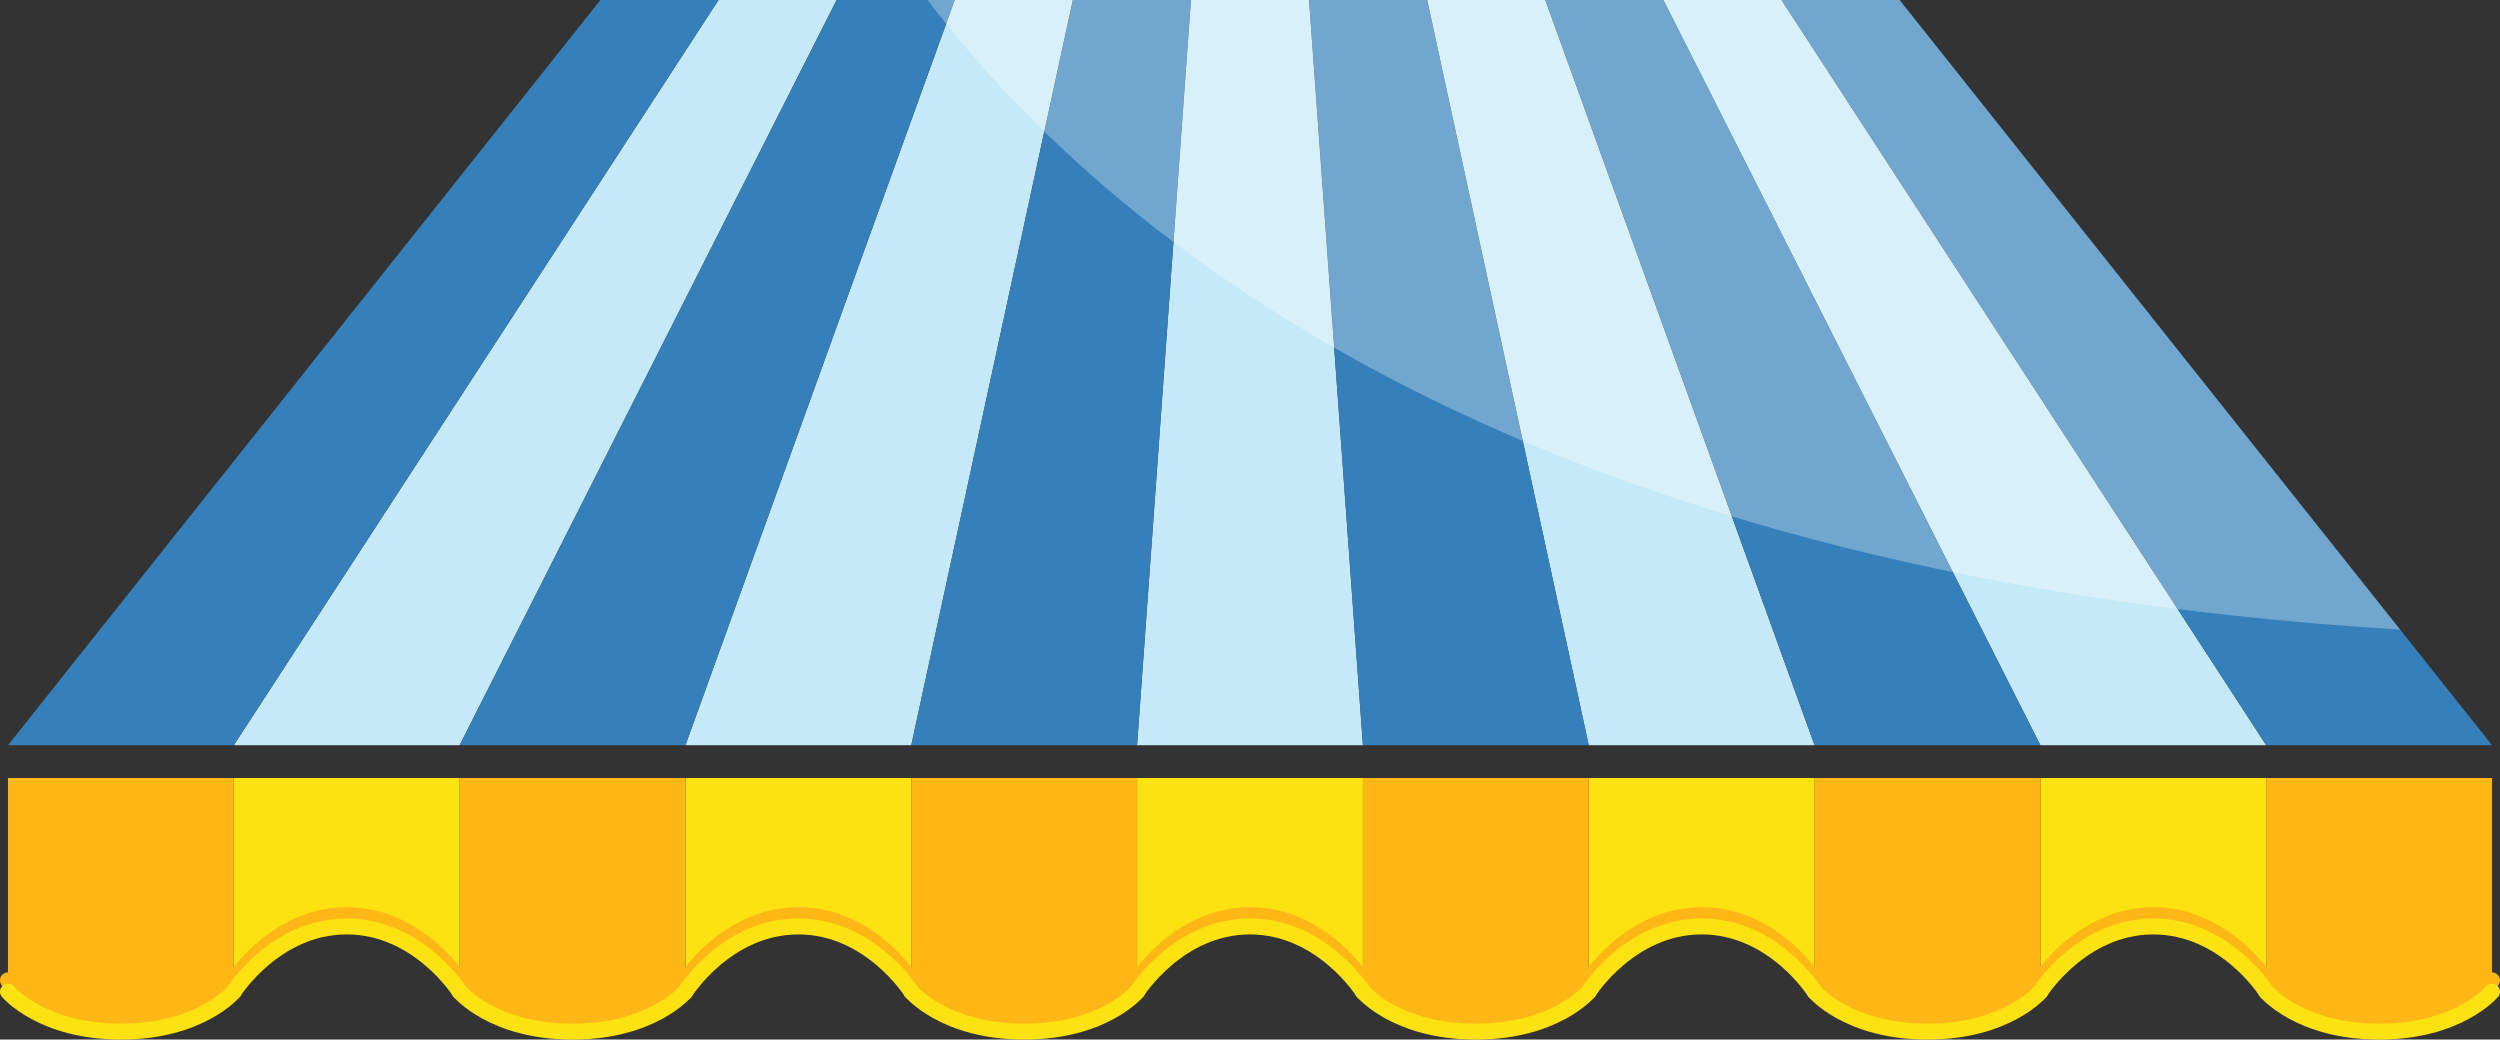 <?xml version="1.0" encoding="utf-8"?>
<!-- Generator: Adobe Illustrator 16.0.0, SVG Export Plug-In . SVG Version: 6.00 Build 0)  -->
<!DOCTYPE svg PUBLIC "-//W3C//DTD SVG 1.1//EN" "http://www.w3.org/Graphics/SVG/1.1/DTD/svg11.dtd">
<svg version="1.1" id="Layer_1" xmlns="http://www.w3.org/2000/svg" xmlns:xlink="http://www.w3.org/1999/xlink" x="0px" y="0px"
	 width="313.811px" height="130.491px" viewBox="0 0 313.811 130.491" enable-background="new 0 0 313.811 130.491"
	 xml:space="preserve">
<rect x="0" y="0" width="313.811" height="130.491" fill="#333333" stroke="none"/>
<g>
	<g>
		<path fill="#C6E9F8" d="M90.193,0L29.347,93.543h28.346L105.018,0H90.193z M119.843,0L86.039,93.543h28.347L134.667,0H119.843z
			 M149.493,0l-6.762,93.543h28.348L164.318,0H149.493z M179.144,0l20.282,93.543h28.346L193.968,0H179.144z M208.794,0
			l47.325,93.543h28.346L223.619,0H208.794z"/>
		<polygon fill="#3580BB" points="75.367,0 1,93.543 29.346,93.543 90.193,0 		"/>
		<path fill="#3580BB" d="M105.018,0L57.692,93.543H86.04L119.843,0H105.018z M134.667,0l-20.282,93.543h28.346L149.492,0H134.667z
			 M164.318,0l6.761,93.543h28.347L179.144,0H164.318z M193.969,0l33.804,93.543h28.346L208.794,0H193.969z M223.618,0
			l60.847,93.543h28.347L238.443,0H223.618z"/>
		<g>
			<path fill="#FFB716" d="M284.465,97.654h14.173h14.173v25.407c-2.759,2.69-6.167,5.013-12.681,5.013h-2.984
				c-6.514,0-9.922-2.322-12.681-5.013V97.654z"/>
			<path fill="#FDE212" d="M256.118,97.654h14.173h14.173v25.407c-3.812-3.722-6.382-8.15-14.173-8.15
				c-7.79,0-10.36,4.43-14.173,8.15V97.654z"/>
			<path fill="#FFB716" d="M227.771,97.654h14.173h14.174v25.407c-2.76,2.69-6.167,5.013-12.682,5.013h-2.983
				c-6.515,0-9.922-2.322-12.682-5.013V97.654z"/>
			<path fill="#FDE212" d="M199.426,97.654h14.173h14.173v25.407c-3.813-3.722-6.382-8.15-14.173-8.15
				c-7.79,0-10.36,4.43-14.173,8.15V97.654z"/>
			<path fill="#FFB716" d="M171.079,97.654h14.173h14.173v25.407c-2.759,2.69-6.167,5.013-12.681,5.013h-2.984
				c-6.514,0-9.922-2.322-12.681-5.013V97.654z"/>
			<path fill="#FDE212" d="M142.732,97.654h14.173h14.173v25.407c-3.812-3.722-6.382-8.15-14.173-8.15
				c-7.79,0-10.36,4.43-14.173,8.15V97.654z"/>
			<path fill="#FFB716" d="M114.386,97.654h14.173h14.173v25.407c-2.759,2.69-6.167,5.013-12.682,5.013h-2.984
				c-6.514,0-9.922-2.322-12.681-5.013V97.654z"/>
			<path fill="#FDE212" d="M86.04,97.654h14.173h14.173v25.407c-3.812-3.722-6.382-8.15-14.173-8.15c-7.79,0-10.36,4.43-14.173,8.15
				V97.654z"/>
			<path fill="#FFB716" d="M57.692,97.654h14.173H86.04v25.407c-2.759,2.69-6.168,5.013-12.682,5.013h-2.984
				c-6.514,0-9.922-2.322-12.681-5.013V97.654z"/>
			<path fill="#FDE212" d="M29.346,97.654h14.173h14.173v25.407c-3.812-3.722-6.382-8.15-14.173-8.15
				c-7.79,0-10.36,4.43-14.173,8.15V97.654z"/>
			<path fill="#FFB716" d="M1,97.654h14.173h14.174v25.407c-2.759,2.69-6.168,5.013-12.682,5.013h-2.984
				c-6.514,0-9.922-2.322-12.681-5.013V97.654z"/>
			<g opacity="0.3">
				<g>
					<path fill="#FFFFFF" d="M301.269,79.025L238.443,0h-14.825h-14.824h-14.825h-14.826h-14.825h-14.825h-14.825h-14.825h-3.406
						C137.417,27.646,187.766,72.178,301.269,79.025"/>
				</g>
			</g>
			<path fill="none" stroke="#FFB716" stroke-width="2" stroke-linecap="round" stroke-linejoin="round" d="M1,123.061
				c0,0,4.181,5.013,14.173,5.013c9.992,0,14.173-5.013,14.173-5.013"/>
			<path fill="none" stroke="#FFB716" stroke-width="2" stroke-linecap="round" stroke-linejoin="round" d="M29.346,123.061
				c0,0,5.173-8.186,14.173-8.186s14.173,8.186,14.173,8.186"/>
			<path fill="none" stroke="#FFB716" stroke-width="2" stroke-linecap="round" stroke-linejoin="round" d="M57.693,123.061
				c0,0,4.181,5.013,14.173,5.013s14.173-5.013,14.173-5.013"/>
			<path fill="none" stroke="#FFB716" stroke-width="2" stroke-linecap="round" stroke-linejoin="round" d="M114.386,123.061
				c0,0,4.181,5.013,14.173,5.013c9.992,0,14.173-5.013,14.173-5.013"/>
			<path fill="none" stroke="#FFB716" stroke-width="2" stroke-linecap="round" stroke-linejoin="round" d="M171.079,123.061
				c0,0,4.181,5.013,14.173,5.013s14.173-5.013,14.173-5.013"/>
			<path fill="none" stroke="#FFB716" stroke-width="2" stroke-linecap="round" stroke-linejoin="round" d="M227.771,123.061
				c0,0,4.182,5.013,14.174,5.013c9.991,0,14.173-5.013,14.173-5.013"/>
			<path fill="none" stroke="#FFB716" stroke-width="2" stroke-linecap="round" stroke-linejoin="round" d="M284.465,123.061
				c0,0,4.181,5.013,14.173,5.013s14.173-5.013,14.173-5.013"/>
			<path fill="none" stroke="#FFB716" stroke-width="2" stroke-linecap="round" stroke-linejoin="round" d="M86.04,123.061
				c0,0,5.173-8.186,14.173-8.186s14.173,8.186,14.173,8.186"/>
			<path fill="none" stroke="#FFB716" stroke-width="2" stroke-linecap="round" stroke-linejoin="round" d="M142.732,123.061
				c0,0,5.173-8.186,14.173-8.186s14.173,8.186,14.173,8.186"/>
			<path fill="none" stroke="#FFB716" stroke-width="2" stroke-linecap="round" stroke-linejoin="round" d="M199.426,123.061
				c0,0,5.173-8.186,14.173-8.186s14.173,8.186,14.173,8.186"/>
			<path fill="none" stroke="#FFB716" stroke-width="2" stroke-linecap="round" stroke-linejoin="round" d="M256.118,123.061
				c0,0,5.173-8.186,14.173-8.186s14.173,8.186,14.173,8.186"/>
			<path fill="none" stroke="#FDE212" stroke-width="2" stroke-linecap="round" stroke-linejoin="round" d="M1,124.479
				c0,0,4.181,5.013,14.173,5.013c9.992,0,14.173-5.013,14.173-5.013"/>
			<path fill="none" stroke="#FDE212" stroke-width="2" stroke-linecap="round" stroke-linejoin="round" d="M29.346,124.479
				c0,0,5.173-8.187,14.173-8.187s14.173,8.187,14.173,8.187"/>
			<path fill="none" stroke="#FDE212" stroke-width="2" stroke-linecap="round" stroke-linejoin="round" d="M57.693,124.479
				c0,0,4.181,5.013,14.173,5.013s14.173-5.013,14.173-5.013"/>
			<path fill="none" stroke="#FDE212" stroke-width="2" stroke-linecap="round" stroke-linejoin="round" d="M114.386,124.479
				c0,0,4.181,5.013,14.173,5.013c9.992,0,14.173-5.013,14.173-5.013"/>
			<path fill="none" stroke="#FDE212" stroke-width="2" stroke-linecap="round" stroke-linejoin="round" d="M171.079,124.479
				c0,0,4.181,5.013,14.173,5.013s14.173-5.013,14.173-5.013"/>
			<path fill="none" stroke="#FDE212" stroke-width="2" stroke-linecap="round" stroke-linejoin="round" d="M227.771,124.479
				c0,0,4.182,5.013,14.174,5.013c9.991,0,14.173-5.013,14.173-5.013"/>
			<path fill="none" stroke="#FDE212" stroke-width="2" stroke-linecap="round" stroke-linejoin="round" d="M284.465,124.479
				c0,0,4.181,5.013,14.173,5.013s14.173-5.013,14.173-5.013"/>
			<path fill="none" stroke="#FDE212" stroke-width="2" stroke-linecap="round" stroke-linejoin="round" d="M86.04,124.479
				c0,0,5.173-8.187,14.173-8.187s14.173,8.187,14.173,8.187"/>
			<path fill="none" stroke="#FDE212" stroke-width="2" stroke-linecap="round" stroke-linejoin="round" d="M142.732,124.479
				c0,0,5.173-8.187,14.173-8.187s14.173,8.187,14.173,8.187"/>
			<path fill="none" stroke="#FDE212" stroke-width="2" stroke-linecap="round" stroke-linejoin="round" d="M199.426,124.479
				c0,0,5.173-8.187,14.173-8.187s14.173,8.187,14.173,8.187"/>
			<path fill="none" stroke="#FDE212" stroke-width="2" stroke-linecap="round" stroke-linejoin="round" d="M256.118,124.479
				c0,0,5.173-8.187,14.173-8.187s14.173,8.187,14.173,8.187"/>
		</g>
	</g>
</g>
</svg>
